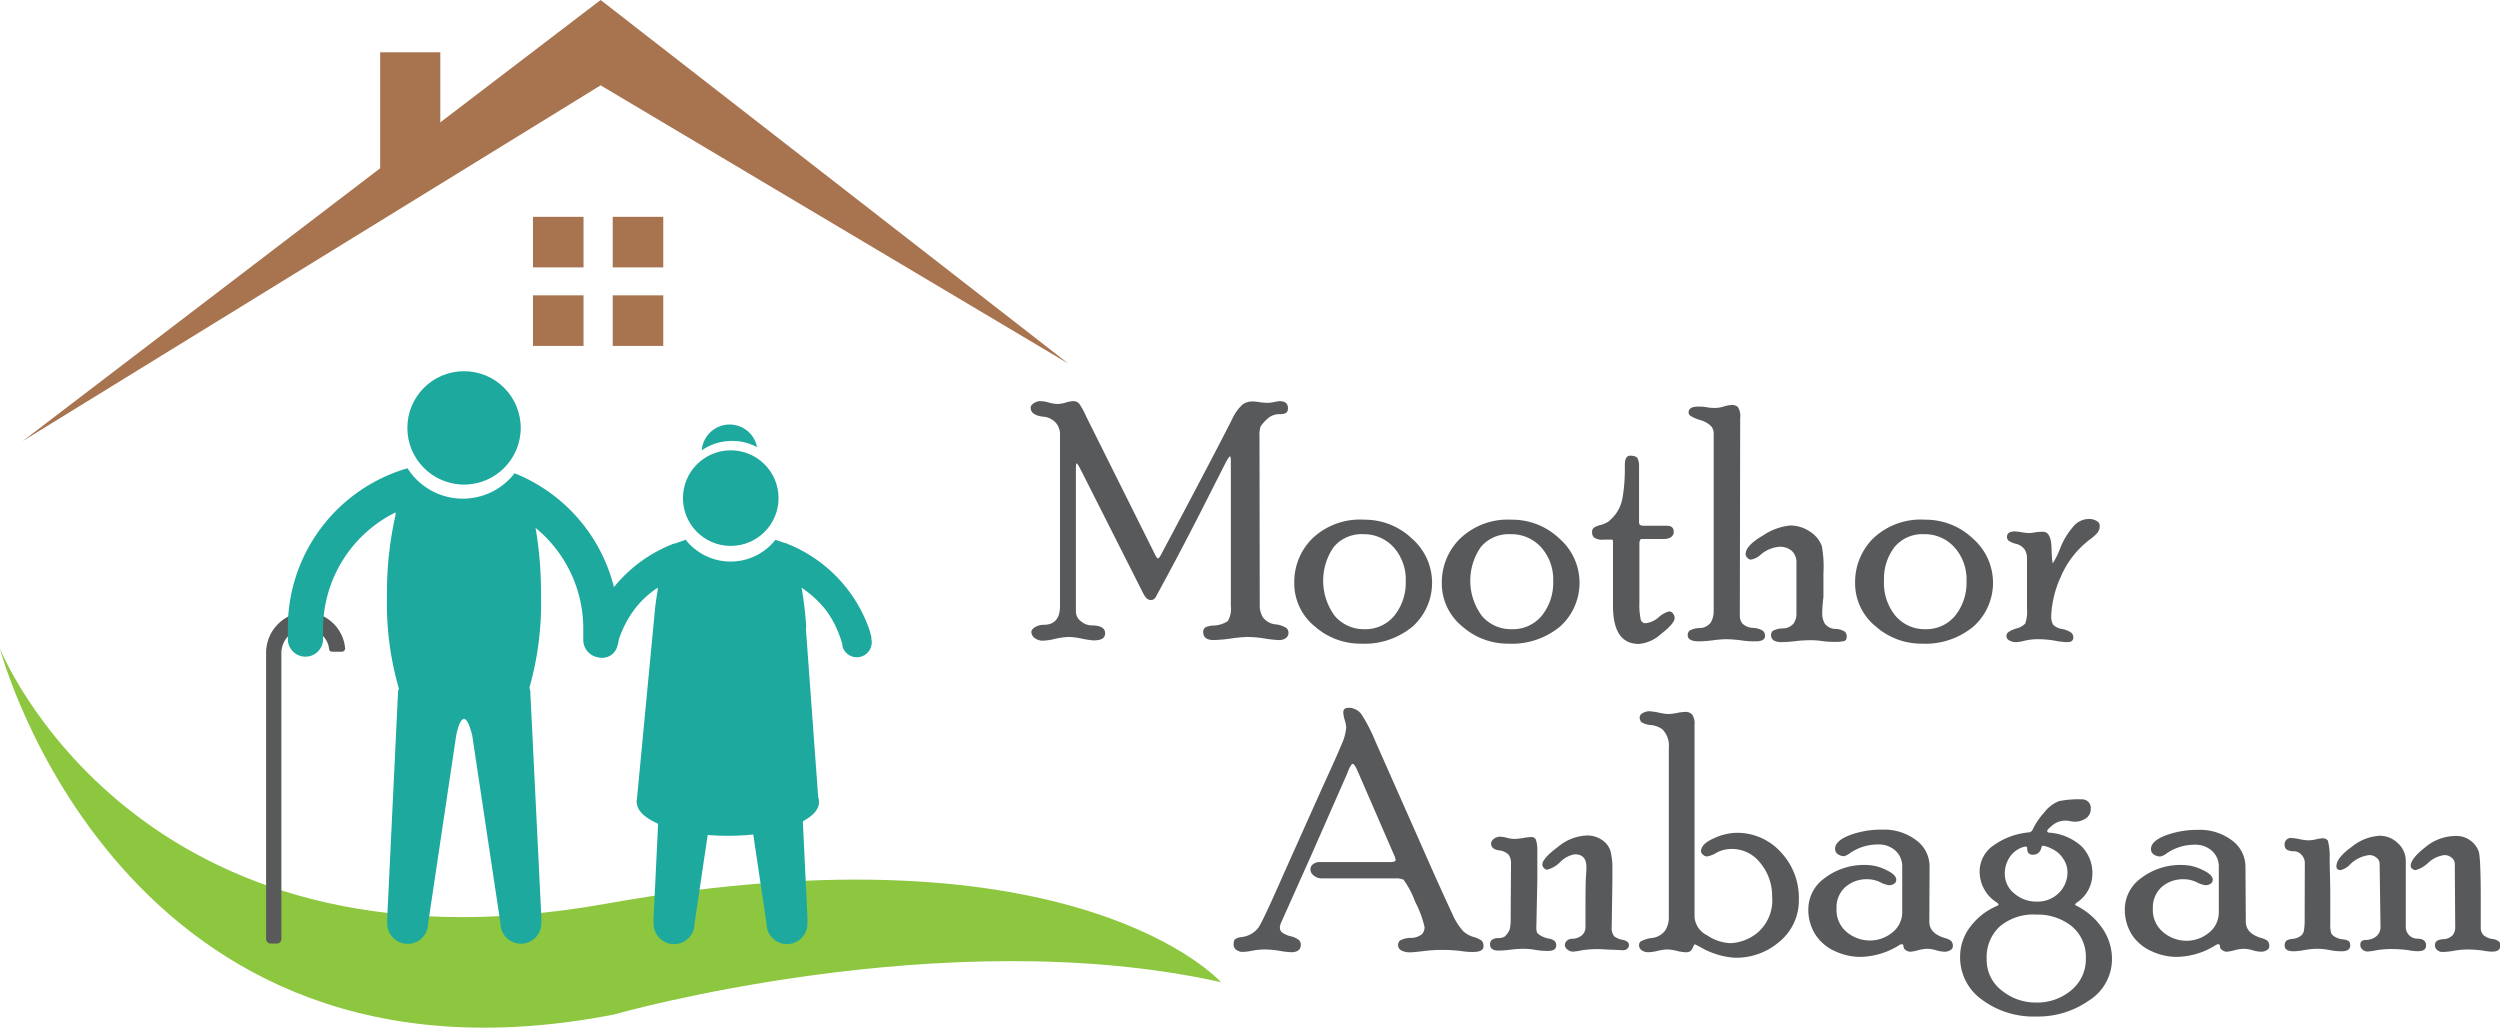 <svg id="Layer_1" data-name="Layer 1" xmlns="http://www.w3.org/2000/svg" viewBox="0 0 289.74 119.11"><defs><style>.cls-1{fill:#8dc63f;}.cls-2{fill:#1ea99e;}.cls-3{fill:#58595b;}.cls-4{isolation:isolate;}.cls-5{fill:#a8734f;}</style></defs><g id="Logo"><path class="cls-1" d="M141.51,113.83S124.73,95,70.22,104.74,0,75.19,0,75.19s14,53.53,71.14,42.39C71.14,117.58,109.37,106.66,141.51,113.83Z"/><path class="cls-2" d="M84.84,51.1a6.11,6.11,0,0,1,2.9.72,3.24,3.24,0,0,0-6.41.37A6.2,6.2,0,0,1,84.84,51.1Z"/><circle class="cls-2" cx="84.69" cy="57.73" r="5.54"/><rect class="cls-2" x="76.61" y="65.15" width="15.85" height="21.38" rx="2.04"/><path class="cls-2" d="M93.58,106.71v-.36L92.33,80.21A1.19,1.19,0,0,0,91.19,79H87.94c.07-.55.12-.89.12-.89L81,76.58l.4,2.46H78.14A1.22,1.22,0,0,0,77,80.26l-1.25,26.09a2.16,2.16,0,0,0,0,.36v.34h0a2.37,2.37,0,0,0,4.74,0h0l3.24-21.78s.8-4.31,1.86,0h0l3.25,21.78h0a2.37,2.37,0,0,0,4.74,0h0v-.22A.4.4,0,0,0,93.58,106.71Z"/><ellipse class="cls-2" cx="84.36" cy="92.97" rx="10.56" ry="3.9"/><path class="cls-2" d="M78,63.63l.25-.68a16.49,16.49,0,0,0-9.83,10c-.11.3-.19.61-.27.92v.28h0a1.73,1.73,0,0,0,3.35.85v-.18c.06-.24.1-.34.2-.64a12.6,12.6,0,0,1,6.48-7.43l1-3.16Z"/><path class="cls-2" d="M91.14,63.58l-.24-.68a16.52,16.52,0,0,1,9.83,10c.1.31.18.62.26.93h0v.23h0a1.73,1.73,0,0,1-3.35.86.61.61,0,0,1,0-.19c-.06-.24-.09-.33-.19-.63A12.69,12.69,0,0,0,91,66.66l-1-3.15Z"/><path class="cls-2" d="M93.44,72.72a39.43,39.43,0,0,0-.54-4.61,12.86,12.86,0,0,1,3.86,4.08h3.49a15.05,15.05,0,0,0-4.75-6.54h.06a17.12,17.12,0,0,0-5.69-3.09,6.62,6.62,0,0,1-9.3,1.1,6.36,6.36,0,0,1-1.1-1.1,17.61,17.61,0,0,0-5.88,3.19h0A15.75,15.75,0,0,0,69.36,71l3.44-.1v.64a12.64,12.64,0,0,1,3.39-3.41l.06.1c-.17,1-.32,2-.42,3.22h0L73.78,93l7,.89L94.87,93,93.39,72.74Z"/><path class="cls-3" d="M35.31,70.94a4.73,4.73,0,0,0-4.47,4.8v33.09a.52.52,0,0,0,.52.52h.72a.52.52,0,0,0,.53-.51h0V75.72A2.89,2.89,0,0,1,34.49,73,2.76,2.76,0,0,1,38,74.61a2.39,2.39,0,0,1,.14.6h0a.33.33,0,0,0,.34.32h1.12a.38.38,0,0,0,.4-.38v0A4.61,4.61,0,0,0,35.31,70.94Z"/><circle class="cls-2" cx="53.78" cy="49.59" r="6.57"/><path class="cls-2" d="M59.64,54.85a7.59,7.59,0,0,1-12.41-.58A19.22,19.22,0,0,0,33.36,72.72V74.2h0a2,2,0,1,0,4.08-.28.81.81,0,0,0,0-.22v-.79a15.09,15.09,0,0,1,8.41-13.53,1.22,1.22,0,0,0,0,.27h0a40.59,40.59,0,0,0-1,9.38A35.34,35.34,0,0,0,46.23,79.8a1.58,1.58,0,0,0-.1.43l-1.25,26.09v.7h0a2.37,2.37,0,1,0,4.74,0h0l3.25-21.78s.79-4.31,1.86,0h0L58,107h0a2.37,2.37,0,1,0,4.74,0h0v-.34a2.16,2.16,0,0,0,0-.36L61.46,80.18a1.47,1.47,0,0,0-.11-.46A35.74,35.74,0,0,0,62.7,69a44.52,44.52,0,0,0-.63-7.82A15.08,15.08,0,0,1,67.6,72.88v1.05h0v.24a2,2,0,1,0,4.07,0h0c0-.49.06-1,.06-1.48A19.25,19.25,0,0,0,59.64,54.85Z"/><g class="cls-4"><path class="cls-3" d="M157.36,89.4q-.39-.87-.57-.87c-.16,0-.39.4-.7,1.22L152,99.05l-3.51,7.85a1.72,1.72,0,0,0-.16.62.76.76,0,0,0,.22.52,2.77,2.77,0,0,0,1,.46,2.3,2.3,0,0,1,1,.46.73.73,0,0,1,.21.52c0,.59-.38.88-1.14.88a11.2,11.2,0,0,1-1.31-.16,11.17,11.17,0,0,0-1.72-.16,8.17,8.17,0,0,0-1.45.14,6,6,0,0,1-1.09.14,1.2,1.2,0,0,1-.78-.25.74.74,0,0,1-.3-.58c0-.33.06-.55.19-.65a1.52,1.52,0,0,1,.7-.23,2.88,2.88,0,0,0,2-1.12q.56-.85,2.88-6.14l4.61-10.29c1.13-2.46,1.86-4.1,2.18-4.9a5.45,5.45,0,0,0,.49-1.88,3.93,3.93,0,0,0-.17-.83,3.84,3.84,0,0,1-.17-.87c0-.37.2-.55.59-.55a1.82,1.82,0,0,1,1.56.82,19.09,19.09,0,0,1,1.58,3.09l5.28,11.92c1.91,4.35,3.13,7,3.63,8.06a7.24,7.24,0,0,0,1.26,2,2.93,2.93,0,0,0,1.17.66,3.22,3.22,0,0,1,.93.41.84.84,0,0,1,.25.68c0,.44-.4.66-1.21.66-.26,0-.75,0-1.46-.12a18.66,18.66,0,0,0-2.11-.12,16.59,16.59,0,0,0-2.18.14c-.76.09-1.28.14-1.56.14a2,2,0,0,1-1-.22.69.69,0,0,1-.38-.61.71.71,0,0,1,.23-.54,2.53,2.53,0,0,1,1.24-.3,2.11,2.11,0,0,0,1.3-.43,1.19,1.19,0,0,0,.3-.83,12.1,12.1,0,0,0-1.09-2.93,10.29,10.29,0,0,0-1.35-2.56,2.37,2.37,0,0,0-1-.15h-8.5a1.39,1.39,0,0,1-.89-.32.92.92,0,0,1-.4-.74.73.73,0,0,1,.31-.58,1.16,1.16,0,0,1,.71-.25h8.18c.46,0,.68-.08.68-.25a2.52,2.52,0,0,0-.26-.74Z"/><path class="cls-3" d="M175.12,100.11a1.74,1.74,0,0,0-.28-1.06,1.9,1.9,0,0,0-1.15-.5c-.59-.1-.88-.37-.88-.79a.7.7,0,0,1,.31-.53,1.15,1.15,0,0,1,.8-.26,3.37,3.37,0,0,1,.73.13,3.59,3.59,0,0,0,.87.13,7.34,7.34,0,0,0,1-.11,7.55,7.55,0,0,1,.95-.11.54.54,0,0,1,.53.31,3.55,3.55,0,0,1,.17,1.27c0,1,0,2.18,0,3.37l-.11,5.43a1.64,1.64,0,0,0,.09.72,1.78,1.78,0,0,0,.45.35,3.11,3.11,0,0,0,.91.32,1.2,1.2,0,0,1,.7.32.75.75,0,0,1,.15.47c0,.43-.33.64-1,.64a8.57,8.57,0,0,1-1.41-.12,8,8,0,0,0-1.44-.13,13.73,13.73,0,0,0-1.48.11,12.49,12.49,0,0,1-1.34.1c-.65,0-1-.24-1-.71a.72.72,0,0,1,.17-.5,1.17,1.17,0,0,1,.75-.24,1.38,1.38,0,0,0,.8-.19,2.34,2.34,0,0,0,.55-.8,5.08,5.08,0,0,0,.12-1.4Zm11.67,7.32a1.51,1.51,0,0,0,.28,1.07,2,2,0,0,0,1,.42c.48.11.72.31.72.61s-.24.6-.71.6l-1.15-.06c-.67,0-1.24-.07-1.7-.07a11.66,11.66,0,0,0-1.93.14,7.2,7.2,0,0,1-1,.15,1,1,0,0,1-.64-.24.68.68,0,0,1-.3-.56.67.67,0,0,1,.25-.47.83.83,0,0,1,.57-.22,1.82,1.82,0,0,0,1.09-.35,1.24,1.24,0,0,0,.48-1.06c0-3,0-4.94.05-5.67s.06-1.14.06-1.23c0-1-.45-1.48-1.36-1.48a3.1,3.1,0,0,0-1.67.89,3.28,3.28,0,0,1-1.55.9.54.54,0,0,1-.34-.2.58.58,0,0,1-.19-.4c0-.45.59-1.14,1.75-2a5.57,5.57,0,0,1,3.43-1.37,3,3,0,0,1,1.71.5,2.43,2.43,0,0,1,1,1.27,8,8,0,0,1,.23,2.15l0,1.22Z"/><path class="cls-3" d="M196.42,109.43a1,1,0,0,0-.23.39,1.09,1.09,0,0,1-.28.41.94.94,0,0,1-.58.13,4.82,4.82,0,0,1-1-.16,5,5,0,0,0-1.1-.16,5.29,5.29,0,0,0-1.11.16,5.25,5.25,0,0,1-1.08.16,1.31,1.31,0,0,1-.76-.22.71.71,0,0,1-.32-.61.52.52,0,0,1,.19-.42,3.61,3.61,0,0,1,1.31-.4,2.25,2.25,0,0,0,1.54-.88,2.85,2.85,0,0,0,.41-1.54V86.73a2.76,2.76,0,0,0-.74-2.2,2.67,2.67,0,0,0-1.34-.5,2.2,2.2,0,0,1-1.11-.35.85.85,0,0,1-.19-.54.61.61,0,0,1,.38-.51,1.5,1.5,0,0,1,.71-.2,6.39,6.39,0,0,1,1.12.16,5.66,5.66,0,0,0,1.11.16,5.56,5.56,0,0,0,1-.12,5.55,5.55,0,0,1,.93-.12,1,1,0,0,1,.84.31,1.86,1.86,0,0,1,.27,1.17v22.29a2.58,2.58,0,0,0,1.45,2.11,5.14,5.14,0,0,0,2.75.92,5.31,5.31,0,0,0,3.14-1.25,4.93,4.93,0,0,0,1.65-4.18A5.94,5.94,0,0,0,204,100a4.16,4.16,0,0,0-3.4-1.61,3.62,3.62,0,0,0-1.65.43,3.16,3.16,0,0,1-1.11.44.67.67,0,0,1-.46-.2.53.53,0,0,1-.24-.39c0-.57.49-1.07,1.46-1.5a6.6,6.6,0,0,1,2.59-.65,6.82,6.82,0,0,1,5.2,2.24,7.71,7.71,0,0,1,2.09,5.46,6.18,6.18,0,0,1-2.18,4.86,7.7,7.7,0,0,1-5.26,1.92,9.16,9.16,0,0,1-4-1.25Z"/><path class="cls-3" d="M223.6,106.82c0,.91.61,1.55,1.83,1.9a2.18,2.18,0,0,1,.68.31.84.84,0,0,1,.22.66.51.51,0,0,1-.3.43,1.19,1.19,0,0,1-.64.18,3.7,3.7,0,0,1-1-.17,4.07,4.07,0,0,0-1-.17,4.77,4.77,0,0,0-1.1.17,4.1,4.1,0,0,1-.9.17.84.84,0,0,1-.52-.19.5.5,0,0,1-.26-.38c0-.2-.06-.3-.19-.3a.66.66,0,0,0-.34.13,8.69,8.69,0,0,1-4.65,1.34,7,7,0,0,1-2.64-.61,5.26,5.26,0,0,1-2.33-1.88,5.35,5.35,0,0,1-.88-3.13,4.44,4.44,0,0,1,1.89-3.51,7.51,7.51,0,0,1,4.88-1.52,5.26,5.26,0,0,1,2.22.56c.8.37,1.2.76,1.2,1.15a.55.55,0,0,1-.24.46,1.09,1.09,0,0,1-.61.17,3.25,3.25,0,0,1-1-.34,3.38,3.38,0,0,0-1.48-.35,3.75,3.75,0,0,0-2.59.92,3.15,3.15,0,0,0-1,2.47A3.32,3.32,0,0,0,214,108a4.21,4.21,0,0,0,2.72,1,4.1,4.1,0,0,0,2.57-.91,3,3,0,0,0,1.17-2.44v-5.17a2.47,2.47,0,0,0-.77-1.88,2.87,2.87,0,0,0-2.06-.73,5.69,5.69,0,0,0-3.22,1,1.73,1.73,0,0,1-.72.36A1.35,1.35,0,0,1,213,99a.75.75,0,0,1-.32-.62c0-.63.57-1.15,1.7-1.59a10.47,10.47,0,0,1,3.73-.64,6.17,6.17,0,0,1,4,1.25,3.76,3.76,0,0,1,1.52,3Z"/><path class="cls-3" d="M240.49,104.85l.06.07a7.9,7.9,0,0,1,3.06,2.6,6.24,6.24,0,0,1,1.16,3.6,5.66,5.66,0,0,1-2.63,4.81,10.3,10.3,0,0,1-6.19,1.88,10,10,0,0,1-6.22-1.93,6,6,0,0,1-2.56-5.06,5.65,5.65,0,0,1,1.2-3.44,7.55,7.55,0,0,1,3.15-2.42l.12-.13-.15-.19a4.25,4.25,0,0,1-2.06-3.66,3.67,3.67,0,0,1,1.61-3,8.35,8.35,0,0,1,4.1-1.51.54.54,0,0,0,.43-.31,8.36,8.36,0,0,1,1.35-2,4,4,0,0,1,1.7-1.31,11.15,11.15,0,0,1,2.61-.21,1,1,0,0,1,1.08,1.11,1.27,1.27,0,0,1-.53,1.07,2.23,2.23,0,0,1-1.37.41,2.4,2.4,0,0,1-.48-.06,2.4,2.4,0,0,0-.48-.06,2.35,2.35,0,0,0-1.56.52c-.42.34-.63.57-.63.68s.08.19.24.19A6.24,6.24,0,0,1,241.15,98a4.34,4.34,0,0,1,1.35,3.26,4,4,0,0,1-1.88,3.39Zm-4.58,11.34a6.14,6.14,0,0,0,4.15-1.43,4.65,4.65,0,0,0,1.68-3.73,4.59,4.59,0,0,0-1.64-3.69A6.29,6.29,0,0,0,236,106a6,6,0,0,0-4.24,1.38,4.82,4.82,0,0,0-1.51,3.76,4.44,4.44,0,0,0,1.78,3.68A6.19,6.19,0,0,0,235.91,116.19Zm.19-11.7a3.43,3.43,0,0,0,2.51-1,3.33,3.33,0,0,0,1-2.45,2.76,2.76,0,0,0-.5-1.53,3,3,0,0,0-1.28-1.12,3.14,3.14,0,0,0-1.05-.37c-.09,0-.14,0-.17.17q-.22.87-1,.87c-.45,0-.67-.24-.67-.74,0-.14-.06-.21-.17-.21a2.36,2.36,0,0,0-.9.33,2.89,2.89,0,0,0-1.08,1.11,3.34,3.34,0,0,0-.44,1.72,2.89,2.89,0,0,0,1.11,2.29A3.87,3.87,0,0,0,236.1,104.49Z"/><path class="cls-3" d="M260.28,106.82c0,.91.61,1.55,1.83,1.9a2.29,2.29,0,0,1,.68.31.84.84,0,0,1,.21.66.49.49,0,0,1-.29.43,1.21,1.21,0,0,1-.64.18,3.64,3.64,0,0,1-1-.17,4.15,4.15,0,0,0-1-.17,4.92,4.92,0,0,0-1.11.17,4,4,0,0,1-.89.17.84.84,0,0,1-.52-.19.48.48,0,0,1-.26-.38c0-.2-.07-.3-.19-.3a.69.69,0,0,0-.35.13,8.63,8.63,0,0,1-4.64,1.34,7,7,0,0,1-2.64-.61,5.29,5.29,0,0,1-2.34-1.88,5.42,5.42,0,0,1-.87-3.13,4.44,4.44,0,0,1,1.89-3.51,7.51,7.51,0,0,1,4.88-1.52,5.19,5.19,0,0,1,2.21.56c.81.37,1.21.76,1.21,1.15a.53.53,0,0,1-.25.46,1.07,1.07,0,0,1-.61.17,3.22,3.22,0,0,1-1-.34,3.43,3.43,0,0,0-1.49-.35,3.76,3.76,0,0,0-2.59.92,3.18,3.18,0,0,0-1,2.47,3.32,3.32,0,0,0,1.19,2.74,4.17,4.17,0,0,0,2.72,1,4.05,4.05,0,0,0,2.56-.91,3,3,0,0,0,1.17-2.44v-5.17a2.44,2.44,0,0,0-.77-1.88,2.85,2.85,0,0,0-2.06-.73,5.68,5.68,0,0,0-3.21,1,1.73,1.73,0,0,1-.72.36,1.31,1.31,0,0,1-.78-.23.73.73,0,0,1-.32-.62c0-.63.56-1.15,1.7-1.59a10.47,10.47,0,0,1,3.73-.64,6.17,6.17,0,0,1,4,1.25,3.79,3.79,0,0,1,1.52,3Z"/><path class="cls-3" d="M267.12,100.11a1.41,1.41,0,0,0-.41-1.07,1.21,1.21,0,0,0-.79-.38c-.76,0-1.14-.23-1.14-.71a.73.73,0,0,1,.82-.83,6.8,6.8,0,0,1,.89.13,5.52,5.52,0,0,0,1,.14,4,4,0,0,0,.95-.12,3.91,3.91,0,0,1,.66-.11.77.77,0,0,1,.69.26A7.25,7.25,0,0,1,270,99.5c0,1.22.07,2.64.07,4.25l0,3.32a3.23,3.23,0,0,0,.11,1.09,1.07,1.07,0,0,0,.46.43,2.09,2.09,0,0,0,.82.27,1.89,1.89,0,0,1,.7.18c.15.08.22.26.22.53,0,.45-.33.68-1,.68a7.09,7.09,0,0,1-1.43-.15,7.78,7.78,0,0,0-1.43-.14,9,9,0,0,0-1.4.14,7.76,7.76,0,0,1-1.26.15c-.71,0-1.07-.21-1.07-.62a.74.74,0,0,1,.2-.61,1.64,1.64,0,0,1,.74-.21,1.88,1.88,0,0,0,.87-.31,1,1,0,0,0,.41-.61,8.52,8.52,0,0,0,.09-1.56Zm8.67,0a.86.86,0,0,0-.37-.71,1.27,1.27,0,0,0-.81-.3,3.77,3.77,0,0,0-2.24,1.08,2.19,2.19,0,0,1-1.1.66c-.33,0-.49-.15-.49-.44,0-.65.59-1.4,1.78-2.26a5.67,5.67,0,0,1,3.21-1.28,3,3,0,0,1,2.13.86,2.74,2.74,0,0,1,.92,2l0,7.7a1.35,1.35,0,0,0,1.35,1.37c.65,0,1,.26,1,.77s-.33.68-1,.68c-.07,0-.45,0-1.13-.13a15.07,15.07,0,0,0-1.71-.12,11.49,11.49,0,0,0-1.93.14,7.26,7.26,0,0,1-1,.15.92.92,0,0,1-.6-.23.7.7,0,0,1-.25-.57q0-.54.66-.54a1.92,1.92,0,0,0,1.15-.39,1.37,1.37,0,0,0,.53-1.17Zm8.71,0a.89.89,0,0,0-.37-.71,1.27,1.27,0,0,0-.81-.3,3.3,3.3,0,0,0-1.87.87,3.63,3.63,0,0,1-1.47.87.63.63,0,0,1-.41-.15.4.4,0,0,1-.18-.33q0-.85,1.68-2.16a5.5,5.5,0,0,1,3.41-1.31,2.76,2.76,0,0,1,2.76,1.7q.27.51.27,5.64l0,3.24a1.21,1.21,0,0,0,.32.91,2,2,0,0,0,1,.44,1.49,1.49,0,0,1,.81.32.66.66,0,0,1,.15.43c0,.48-.32.72-.94.72-.09,0-.47,0-1.15-.13a14.79,14.79,0,0,0-1.72-.12,9.55,9.55,0,0,0-1.53.14,8.16,8.16,0,0,1-1.39.15.88.88,0,0,1-.6-.23.7.7,0,0,1-.26-.57c0-.4.3-.62.89-.68a1.6,1.6,0,0,0,1.17-.47,1.53,1.53,0,0,0,.29-1Z"/></g><g class="cls-4"><path class="cls-3" d="M146,70.16a2.63,2.63,0,0,0,.36,1.38,2.09,2.09,0,0,0,1.46.82,2.76,2.76,0,0,1,1.3.45.77.77,0,0,1,.21.55.73.73,0,0,1-.29.58,1.32,1.32,0,0,1-.85.24,13.48,13.48,0,0,1-1.62-.18,13.73,13.73,0,0,0-2-.18,17.11,17.11,0,0,0-1.9.18,17.43,17.43,0,0,1-2,.18c-.81,0-1.22-.3-1.22-.9a.6.6,0,0,1,.27-.58,2.44,2.44,0,0,1,.84-.2,3.2,3.2,0,0,0,1.74-.52,2.84,2.84,0,0,0,.35-1.74V53.9c0-.69,0-1-.1-1s-.3.33-.64,1L139,59.63q-1.85,3.61-3.36,6.43l-1.62,3a1.14,1.14,0,0,1-.24.34.56.56,0,0,1-.42.14c-.31,0-.6-.25-.85-.74l-7.12-14.09c-.33-.66-.53-1-.61-1s-.09.33-.09,1V70.85a1.41,1.41,0,0,0,.61,1.17,1.94,1.94,0,0,0,1.18.46c1.06,0,1.6.3,1.6.91s-.47.83-1.39.83a11.51,11.51,0,0,1-1.29-.2,8.56,8.56,0,0,0-1.49-.2,8.17,8.17,0,0,0-1.58.21,7.33,7.33,0,0,1-1.42.22,1.52,1.52,0,0,1-1-.31.92.92,0,0,1-.38-.67q0-.34.45-.6a2,2,0,0,1,1-.26c1.24,0,1.87-.73,1.87-2.19V50.32a2,2,0,0,0-.5-1.34,2.26,2.26,0,0,0-1.41-.69,2.29,2.29,0,0,1-1.2-.39.86.86,0,0,1-.29-.66c0-.19.13-.36.38-.52a1.4,1.4,0,0,1,.75-.23,3.79,3.79,0,0,1,1,.17,4.14,4.14,0,0,0,1,.16,3.78,3.78,0,0,0,.92-.16,3.37,3.37,0,0,1,.89-.17.87.87,0,0,1,.74.37,9,9,0,0,1,.77,1.44L130.24,57l3.62,7.26c.15.3.27.46.34.46s.21-.14.35-.42q5.88-11.05,8.24-15.7A5.22,5.22,0,0,1,144,46.89a1.84,1.84,0,0,1,1.08-.36c.17,0,.47,0,.89.08a9.15,9.15,0,0,0,.95.08,4.27,4.27,0,0,0,.77-.1,5.67,5.67,0,0,1,.58-.1c.69,0,1,.28,1,.83s-.33.68-1,.68a2,2,0,0,0-1.43.58,4.52,4.52,0,0,0-.74.84,3.35,3.35,0,0,0-.13,1.22Z"/><path class="cls-3" d="M158.11,60.23a7.91,7.91,0,0,1,5.51,2.17,6.81,6.81,0,0,1,.11,10.2,8.75,8.75,0,0,1-6,2,8,8,0,0,1-5.35-2A6.42,6.42,0,0,1,150,67.49a7.1,7.1,0,0,1,2.09-5.08A8,8,0,0,1,158.11,60.23Zm0,12.69a4.32,4.32,0,0,0,3.5-1.58,6.09,6.09,0,0,0,1.31-4,5.58,5.58,0,0,0-1.4-3.91A4.65,4.65,0,0,0,158,61.91a4.21,4.21,0,0,0-3.43,1.49,6.85,6.85,0,0,0,.14,8A4.41,4.41,0,0,0,158.12,72.92Z"/><path class="cls-3" d="M175.2,60.23a7.91,7.91,0,0,1,5.51,2.17,6.81,6.81,0,0,1,.11,10.2,8.75,8.75,0,0,1-6,2,8,8,0,0,1-5.35-2,6.42,6.42,0,0,1-2.37-5.07,7.1,7.1,0,0,1,2.09-5.08A8,8,0,0,1,175.2,60.23Zm0,12.69a4.32,4.32,0,0,0,3.5-1.58,6.09,6.09,0,0,0,1.31-4,5.58,5.58,0,0,0-1.4-3.91,4.65,4.65,0,0,0-3.56-1.52,4.21,4.21,0,0,0-3.43,1.49,6.85,6.85,0,0,0,.14,8A4.41,4.41,0,0,0,175.21,72.92Z"/><path class="cls-3" d="M190,69.78a8.27,8.27,0,0,0,.15,2,.56.56,0,0,0,.55.45,2.77,2.77,0,0,0,1.52-.68,2.9,2.9,0,0,1,1.22-.69.59.59,0,0,1,.44.23.85.85,0,0,1,.2.56c0,.36-.5,1-1.5,1.76a4.39,4.39,0,0,1-2.64,1.22c-2,0-3-1.47-3-4.41V62.94c0-.24,0-.38-.09-.39a8.81,8.81,0,0,0-1.07,0,1.67,1.67,0,0,1-1-.23.76.76,0,0,1-.26-.64.6.6,0,0,1,.2-.52,2.54,2.54,0,0,1,.78-.32,3,3,0,0,0,.89-.38,5.12,5.12,0,0,0,.88-.91,4.49,4.49,0,0,0,.8-2,20.52,20.52,0,0,0,.24-3.62c0-.75.2-1.12.61-1.12s.76.1.87.31a2.32,2.32,0,0,1,.17,1.06v6.37c0,.25.17.38.5.38h2.71c.54,0,.81.23.81.71s-.39.83-1.18.83h-2.38c-.18,0-.28,0-.32.08A.93.93,0,0,0,190,63Z"/><path class="cls-3" d="M201.64,71.36a1.45,1.45,0,0,0,.29.9,1.87,1.87,0,0,0,1.24.51,2.3,2.3,0,0,1,1.18.36.84.84,0,0,1,.21.58c0,.41-.37.62-1.09.62-.38,0-.95,0-1.7-.12a15.33,15.33,0,0,0-1.7-.13,12.92,12.92,0,0,0-1.57.13,14.61,14.61,0,0,1-1.56.12c-.89,0-1.34-.23-1.34-.7a.75.75,0,0,1,.19-.53,2.43,2.43,0,0,1,1.19-.31,1.61,1.61,0,0,0,1.32-.69,2.7,2.7,0,0,0,.31-1.33V50.23a1.31,1.31,0,0,0-.32-.86,3,3,0,0,0-1.28-.7,4.37,4.37,0,0,1-1.13-.5.52.52,0,0,1-.18-.37c0-.45.37-.68,1.12-.68.22,0,.55,0,1,.08s.78.08,1,.08a3.81,3.81,0,0,0,1-.18,4,4,0,0,1,.92-.17,1,1,0,0,1,.68.25,2,2,0,0,1,.26,1.28Zm9.55-.29a2.26,2.26,0,0,0,.29,1.19,1.56,1.56,0,0,0,1.24.63,2.07,2.07,0,0,1,1.12.34.77.77,0,0,1,.19.52c0,.3-.1.48-.28.54a4.17,4.17,0,0,1-1.1.1c-.33,0-.83,0-1.51-.1s-1.17-.09-1.49-.09a14.65,14.65,0,0,0-1.58.11,14.64,14.64,0,0,1-1.59.11c-.81,0-1.22-.27-1.22-.83a.63.63,0,0,1,.19-.47,2.49,2.49,0,0,1,1.15-.29,1.65,1.65,0,0,0,1.28-.58,2,2,0,0,0,.32-1.13c0-.66,0-1.64,0-2.93s0-2.28,0-2.94a1.81,1.81,0,0,0-.52-1.39,2.1,2.1,0,0,0-1.47-.49,3.78,3.78,0,0,0-2.16.92,2.27,2.27,0,0,1-1.13.57.58.58,0,0,1-.4-.21.61.61,0,0,1-.21-.43c0-.65.66-1.37,2-2.15a6.84,6.84,0,0,1,3.18-1.17,4.1,4.1,0,0,1,2.23.68,3.39,3.39,0,0,1,1.42,1.7,13.2,13.2,0,0,1,.19,3.14q0,1.14,0,2.76C211.2,70.25,211.19,70.88,211.19,71.07Z"/><path class="cls-3" d="M223.11,60.23a7.91,7.91,0,0,1,5.52,2.17,6.8,6.8,0,0,1,.1,10.2,8.73,8.73,0,0,1-6,2,8,8,0,0,1-5.34-2A6.42,6.42,0,0,1,215,67.49a7.13,7.13,0,0,1,2.08-5.08A8,8,0,0,1,223.11,60.23Zm0,12.69a4.32,4.32,0,0,0,3.5-1.58,6.09,6.09,0,0,0,1.3-4,5.53,5.53,0,0,0-1.4-3.91A4.61,4.61,0,0,0,223,61.91a4.19,4.19,0,0,0-3.43,1.49,6,6,0,0,0-1.22,3.86,6,6,0,0,0,1.35,4.14A4.42,4.42,0,0,0,223.13,72.92Z"/><path class="cls-3" d="M237.82,64.77l.08.53a9.33,9.33,0,0,0,.89-1.81,8.41,8.41,0,0,1,1.59-2.57,2.34,2.34,0,0,1,1.63-.77,1.67,1.67,0,0,1,1,.24.62.62,0,0,1,.34.51,1.29,1.29,0,0,1-.23.8,4.3,4.3,0,0,1-.8.74,10.65,10.65,0,0,0-3.51,4.47,12.13,12.13,0,0,0-1.08,4.38,2,2,0,0,0,.22,1.11,1.81,1.81,0,0,0,1,.49,2.8,2.8,0,0,1,1.09.43.72.72,0,0,1,.25.54c0,.38-.23.56-.67.56a8.22,8.22,0,0,1-1.48-.17,11.85,11.85,0,0,0-2-.17,6.84,6.84,0,0,0-1.47.17,5.07,5.07,0,0,1-.95.17,1.57,1.57,0,0,1-.86-.2.57.57,0,0,1-.14-.93,3.29,3.29,0,0,1,1-.46,2.09,2.09,0,0,0,1-.57,4.42,4.42,0,0,0,.2-1.78V64.7a1.92,1.92,0,0,0-.26-1,1.74,1.74,0,0,0-1-.67,2.32,2.32,0,0,1-.92-.41.64.64,0,0,1-.14-.39c0-.42.3-.64.9-.64a5.18,5.18,0,0,1,.83.1,6.35,6.35,0,0,0,.81.09,4,4,0,0,0,.63-.07,5.86,5.86,0,0,1,1-.08c.69,0,1,.73,1,2.19Z"/></g></g><path class="cls-3" d="M102.46,41.58"/><rect class="cls-5" x="44.06" y="6.06" width="6.97" height="13.52"/><rect class="cls-5" x="71.01" y="34.23" width="5.86" height="5.86"/><rect class="cls-5" x="71.01" y="25.13" width="5.86" height="5.86"/><rect class="cls-5" x="61.77" y="34.23" width="5.86" height="5.86"/><rect class="cls-5" x="61.77" y="25.13" width="5.86" height="5.86"/><polygon class="cls-5" points="69.61 0 2.63 51.12 69.61 9.89 123.82 42.14 69.61 0"/></svg>